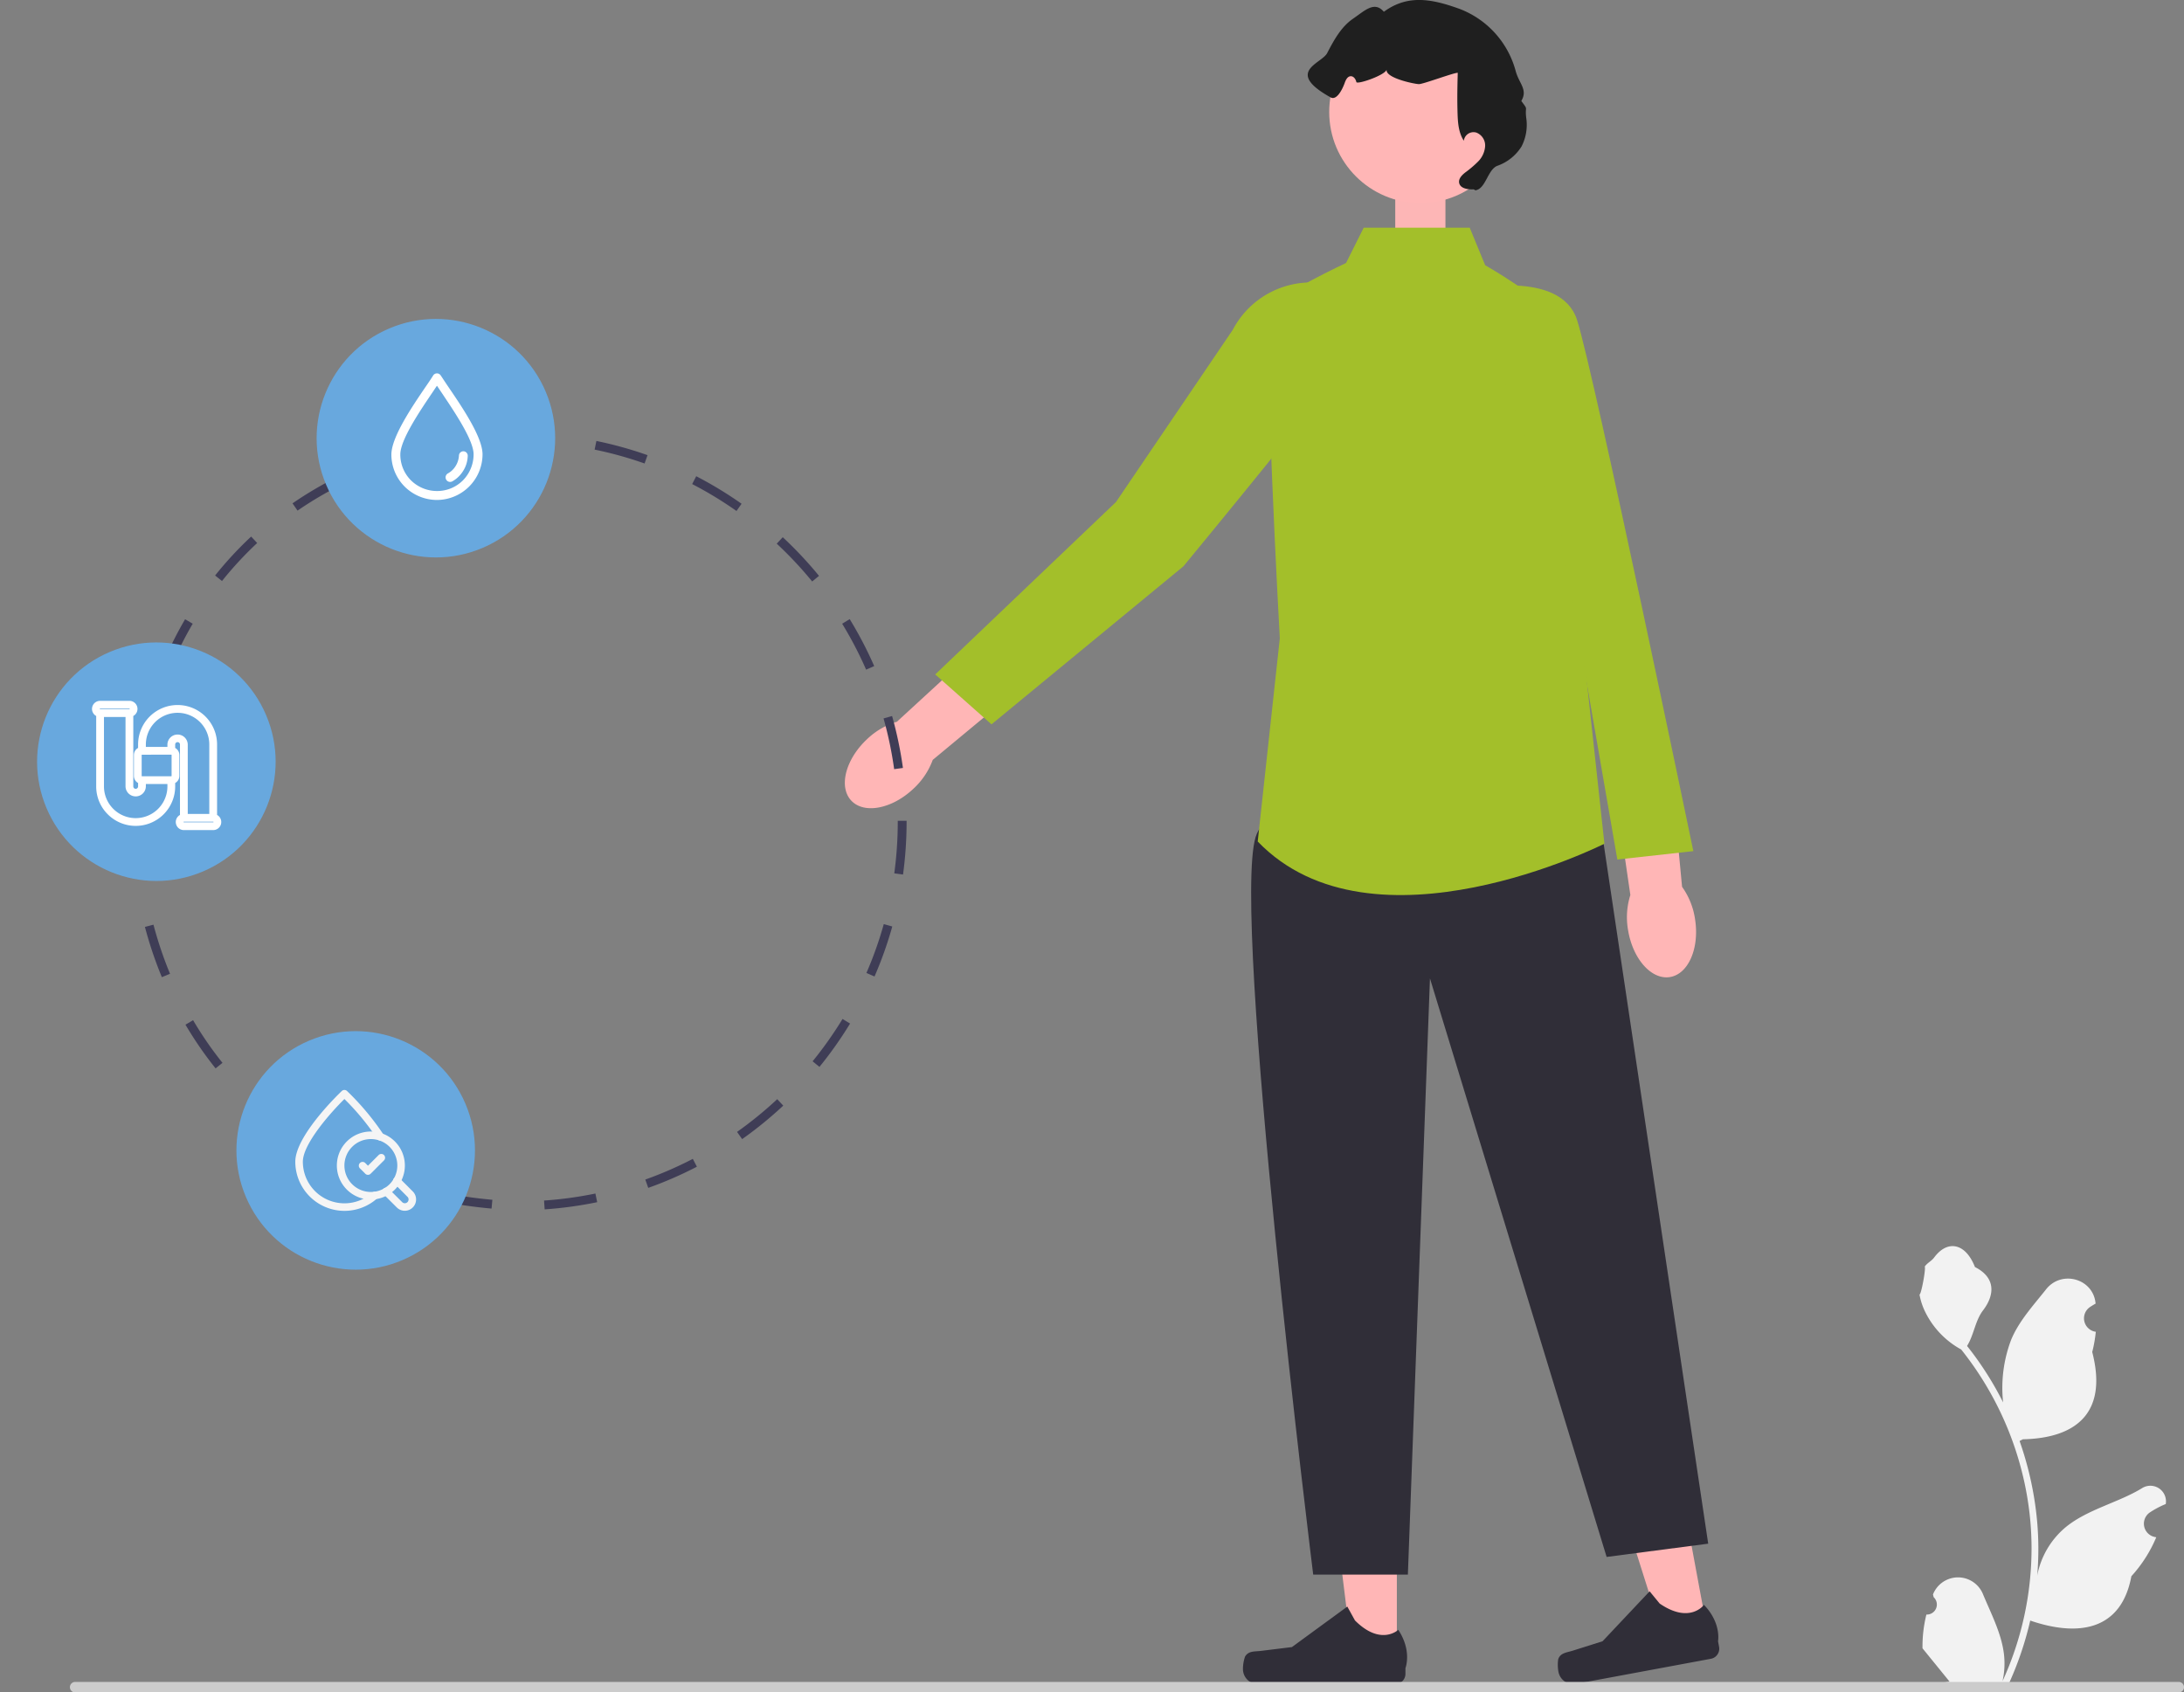 <svg xmlns="http://www.w3.org/2000/svg" width="609.164" height="472.102" viewBox="0 0 609.164 472.102">
  <rect x="0" y="0" width="609.164" height="472.102" fill="#808080" stroke="none"/>
  <g id="undraw_social_thinking_re_y8cc" transform="translate(19.5)">
    <g id="Groupe_296" data-name="Groupe 296" transform="translate(216.146 0)">
      <rect id="Rectangle_64" data-name="Rectangle 64" width="14" height="13" transform="translate(153.518 55)" fill="#fdb6b6"/>
      <path id="Tracé_1858" data-name="Tracé 1858" d="M194.574,186.562c-5.979,5.633-13.731,7.115-17.315,3.31s-1.644-11.455,4.335-17.088a20.56,20.56,0,0,1,8.372-4.915L215.6,144.32l10.795,12.264L199.979,178.5A20.559,20.559,0,0,1,194.574,186.562Z" transform="translate(-175.461 33.465)" fill="#ffb6b6"/>
      <g id="Groupe_293" data-name="Groupe 293" transform="translate(111.042 414.708)">
        <path id="Tracé_1859" data-name="Tracé 1859" d="M303.876,384.309H291.52l-5.878-47.661h18.237Z" transform="translate(-260.953 -336.646)" fill="#ffb6b6"/>
        <path id="Tracé_1860" data-name="Tracé 1860" d="M266.188,377.734h0a10.61,10.61,0,0,0-.588,3.493h0a4.194,4.194,0,0,0,4.194,4.194h38.267a2.861,2.861,0,0,0,2.861-2.861v-1.593s1.893-4.788-2-10.69c0,0-4.844,4.621-12.082-2.617l-2.134-3.867-15.45,11.3-8.564,1.054c-1.874.231-3.535-.036-4.5,1.587Z" transform="translate(-265.601 -330.351)" fill="#302e38"/>
      </g>
      <g id="Groupe_294" data-name="Groupe 294" transform="translate(198.846 408.491)">
        <path id="Tracé_1861" data-name="Tracé 1861" d="M375.826,378.46l-12.149,2.255L349.2,334.929l17.931-3.329Z" transform="translate(-334.021 -331.6)" fill="#ffb6b6"/>
        <path id="Tracé_1862" data-name="Tracé 1862" d="M337.009,379.251h0a10.612,10.612,0,0,0,.06,3.541h0a4.194,4.194,0,0,0,4.889,3.358l37.623-6.988a2.861,2.861,0,0,0,2.291-3.335l-.291-1.566s.987-5.053-3.923-10.144c0,0-3.919,5.428-12.357-.367l-2.8-3.412-13.127,13.931-8.227,2.6C339.342,377.438,337.66,377.479,337.009,379.251Z" transform="translate(-336.877 -324.936)" fill="#302e38"/>
      </g>
      <path id="Tracé_1863" data-name="Tracé 1863" d="M364.5,185.122,394.938,388.9l-28.333,3.7L317.33,231.222l-6.159,166.3H284.763S261.954,213.976,268.7,191.8,364.5,185.122,364.5,185.122Z" transform="translate(-154.13 41.705)" fill="#302e38"/>
      <path id="Tracé_1864" data-name="Tracé 1864" d="M298.506,51.554h29.565l4.312,10.471s17.246,9.855,17.246,13.551,10.471,96.7,10.471,96.7l5.543,51.123s-64.674,32.645-96.7-.616l6.159-56.666s-4.928-88.7-2.464-92.391,20.942-12.319,20.942-12.319Z" transform="translate(-153.784 11.954)" fill="#a3bf2a"/>
      <path id="Tracé_1865" data-name="Tracé 1865" d="M306.191,64.569h0s9.01,13.616,6.167,19.217-47.211,59.356-47.211,59.356l-53.532,44.084L195.925,173.3l50.423-48.1,32.579-48.047A24.632,24.632,0,0,1,306.19,64.569Z" transform="translate(-170.715 14.83)" fill="#a3bf2a"/>
      <g id="Groupe_295" data-name="Groupe 295" transform="translate(174.076 79.608)">
        <path id="Tracé_1866" data-name="Tracé 1866" d="M372.3,216.247c1.287,8.113-1.855,15.353-7.017,16.172s-10.391-5.094-11.678-13.206a20.559,20.559,0,0,1,.654-9.687l-5.022-34.444,16.214-2.013,3.23,34.168A20.559,20.559,0,0,1,372.3,216.247Z" transform="translate(-309.241 -39.476)" fill="#ffb6b6"/>
        <path id="Tracé_1867" data-name="Tracé 1867" d="M316.77,65.761s25.494-5.706,30.125,8.432,32.463,148.239,32.463,148.239l-21.2,2.348-15.922-91.874L316.77,65.761Z" transform="translate(-316.77 -64.623)" fill="#a3bf2a"/>
      </g>
      <circle id="Ellipse_31" data-name="Ellipse 31" cx="25.419" cy="25.419" r="25.419" transform="translate(135.1 5.813)" fill="#ffb6b6"/>
      <path id="Tracé_1868" data-name="Tracé 1868" d="M326.548,52.814c-1.63.079-3.781-.231-4.054-1.84-.193-1.135.764-2.113,1.665-2.83a29.891,29.891,0,0,0,3.66-3.119,6.716,6.716,0,0,0,1.931-4.3,3.847,3.847,0,0,0-2.471-3.746,2.726,2.726,0,0,0-3.474,2.279c-1.48-2.248-1.677-5.081-1.754-7.771q-.068-2.362-.06-4.725c.007-2.152.062-4.3.116-6.454-1.058-.056-9.6,3.157-10.828,3.157-1.06,0-9.571-1.69-9-4.114-.167,1.55-8.286,4.341-8.452,3.53s-.771-1.667-1.6-1.619c-.871.051-1.345,1.017-1.638,1.839-.654,1.836-2.243,5.008-3.945,4.06-12.885-7.176-2.5-9.411-.969-12.329,1.876-3.587,3.878-7.319,7.217-9.608s5.975-5.021,8.605-1.944c6.6-4.81,13.146-3.65,20.837-.907a25.641,25.641,0,0,1,15.91,17.354c.947,3.621,3.484,5.21,1.594,8.441,2.083,2.794.955,1.213,1.366,4.674a13.137,13.137,0,0,1-1.3,8.006,13,13,0,0,1-6.744,5.4c-2.737,1.066-3.211,6.42-6.118,6.84" transform="translate(-151.158 0)" fill="#1f1f1f"/>
    </g>
    <path id="Tracé_1869" data-name="Tracé 1869" d="M420.708,384.946a2.8,2.8,0,0,0,2.026-4.845l-.192-.762.076-.183a7.507,7.507,0,0,1,13.848.051c2.265,5.455,5.148,10.919,5.859,16.687a22.21,22.21,0,0,1-.39,7.638,89.042,89.042,0,0,0,8.1-36.982,85.953,85.953,0,0,0-.533-9.588q-.442-3.915-1.225-7.774a90.073,90.073,0,0,0-17.862-38.176,23.971,23.971,0,0,1-9.97-10.344,18.283,18.283,0,0,1-1.663-5c.485.064,1.83-7.328,1.464-7.782.676-1.026,1.887-1.537,2.626-2.538,3.674-4.981,8.735-4.111,11.378,2.658,5.645,2.849,5.7,7.574,2.236,12.118-2.2,2.891-2.506,6.8-4.44,9.9.2.255.406.5.6.756a90.654,90.654,0,0,1,9.462,14.99,37.686,37.686,0,0,1,2.25-17.5c2.154-5.2,6.19-9.571,9.745-14.062,4.27-5.395,13.025-3.04,13.777,3.8q.011.1.021.2-.792.447-1.551.948a3.792,3.792,0,0,0,1.529,6.9l.077.012a37.73,37.73,0,0,1-.995,5.641c4.56,17.635-5.285,24.059-19.342,24.347-.31.159-.613.318-.923.469a92.533,92.533,0,0,1,4.981,23.44,87.763,87.763,0,0,1-.064,14.171l.024-.167a23.191,23.191,0,0,1,7.917-13.391c6.092-5,14.7-6.848,21.272-10.87a4.352,4.352,0,0,1,6.666,4.234l-.027.176a25.456,25.456,0,0,0-2.856,1.376q-.792.447-1.551.948a3.792,3.792,0,0,0,1.529,6.9l.077.012.159.024a37.763,37.763,0,0,1-6.946,10.877c-2.851,15.395-15.1,16.856-28.2,12.372h-.008a92.5,92.5,0,0,1-6.214,18.141h-22.2c-.08-.247-.151-.5-.223-.748a25.221,25.221,0,0,0,6.143-.366c-1.647-2.021-3.294-4.058-4.941-6.079a1.377,1.377,0,0,1-.1-.119c-.835-1.034-1.679-2.061-2.514-3.1h0a36.944,36.944,0,0,1,1.083-9.411h0Z" transform="translate(97.107 65.431)" fill="#f2f2f2"/>
    <path id="Tracé_1870" data-name="Tracé 1870" d="M0,382.323a1.462,1.462,0,0,0,1.466,1.466H588.2a1.466,1.466,0,0,0,0-2.932H1.466A1.462,1.462,0,0,0,0,382.323Z" transform="translate(0 88.313)" fill="#ccc"/>
    <path id="Tracé_1871" data-name="Tracé 1871" d="M129.191,314.613l-.167-2.459a106.3,106.3,0,0,0,14.322-1.957l.5,2.413A109.063,109.063,0,0,1,129.191,314.613Zm-14.807-.219a134.62,134.62,0,0,1-14.606-2.116l.49-2.416a131.8,131.8,0,0,0,14.337,2.078l-.221,2.454Zm43.706-5.773-.826-2.322a105.691,105.691,0,0,0,13.255-5.77l1.136,2.187A108.287,108.287,0,0,1,158.09,308.62Zm-72.585-.155a110.4,110.4,0,0,1-13.675-5.62l1.089-2.209a108.078,108.078,0,0,0,13.369,5.493ZM59.058,295.38A101.154,101.154,0,0,1,47.5,286.14l1.676-1.807a98.6,98.6,0,0,0,11.278,9.014l-1.393,2.033Zm125.221-.361-1.423-2.011a106.891,106.891,0,0,0,11.206-9.131l1.682,1.8A109.4,109.4,0,0,1,184.278,295.019ZM37.41,275.289a103.142,103.142,0,0,1-8.4-12.195l2.125-1.249a100.658,100.658,0,0,0,8.2,11.9Zm168.431-.42-1.91-1.557a106.671,106.671,0,0,0,8.348-11.809l2.1,1.282A109.263,109.263,0,0,1,205.841,274.869ZM22.423,249.845A110.979,110.979,0,0,1,17.7,235.828l2.382-.63A108.428,108.428,0,0,0,24.7,248.9l-2.276.943Zm198.776-.192-2.259-.984a105.3,105.3,0,0,0,4.843-13.63l2.372.664A107.86,107.86,0,0,1,221.2,249.652ZM14.856,221.313a116.218,116.218,0,0,1-.956-14.755l2.464,0A113.735,113.735,0,0,0,17.3,221Zm214.294-.1-2.441-.332a107.373,107.373,0,0,0,.973-14.424v-.223h2.464v.213A109.86,109.86,0,0,1,229.15,221.216Zm-211.875-29.1L14.83,191.8a114.44,114.44,0,0,1,2.816-14.517l2.383.626a111.9,111.9,0,0,0-2.755,14.2Zm209.4-.295a105.844,105.844,0,0,0-2.955-14.15L226.1,177a108.29,108.29,0,0,1,3.025,14.481ZM24.623,164.2l-2.278-.938A107.127,107.127,0,0,1,28.905,150l2.127,1.244A104.427,104.427,0,0,0,24.623,164.2Zm194.233-.14a106.114,106.114,0,0,0-6.68-12.808l2.1-1.286a108.469,108.469,0,0,1,6.835,13.108Zm-15.044-24.594a106.964,106.964,0,0,0-9.887-10.547l1.679-1.8A109.536,109.536,0,0,1,205.72,137.9ZM39.2,139.334,37.275,137.8a101.07,101.07,0,0,1,10.054-10.863l1.681,1.8A98.555,98.555,0,0,0,39.2,139.334ZM182.7,119.8a106.442,106.442,0,0,0-12.362-7.506l1.132-2.188a108.893,108.893,0,0,1,12.649,7.68L182.7,119.8ZM60.267,119.7l-1.4-2.029a104,104,0,0,1,12.756-7.494l1.095,2.208A101.363,101.363,0,0,0,60.267,119.7Zm25.81-12.838-.788-2.334a120.365,120.365,0,0,1,14.266-3.837l.494,2.413a117.911,117.911,0,0,0-13.973,3.758Zm70.989-.309a105.533,105.533,0,0,0-13.937-3.872l.494-2.413a108,108,0,0,1,14.265,3.963l-.822,2.323ZM114.382,101l-.225-2.453c2.466-.226,5-.392,7.536-.491,2.4-.028,4.882.078,7.27.235l-.161,2.459c-2.335-.154-4.71-.232-7.06-.232-2.443.1-4.935.26-7.359.482Z" transform="translate(3.223 22.736)" fill="#3f3d56"/>
    <g id="Groupe_297" data-name="Groupe 297" transform="translate(36.098 303.283) rotate(-23)">
      <circle id="Ellipse_32" data-name="Ellipse 32" cx="33.261" cy="33.261" r="33.261" fill="#68a8de"/>
    </g>
    <circle id="Ellipse_33" data-name="Ellipse 33" cx="33.261" cy="33.261" r="33.261" transform="translate(58.469 104.609) rotate(-23)" fill="#68a8de"/>
    <g id="Groupe_298" data-name="Groupe 298" transform="translate(-19.5 194.858) rotate(-23)">
      <circle id="Ellipse_34" data-name="Ellipse 34" cx="33.261" cy="33.261" r="33.261" fill="#68a8de"/>
    </g>
    <g id="drop" transform="translate(48.432 104.148)">
      <g id="Groupe_300" data-name="Groupe 300" transform="translate(41.232 0)">
        <g id="Groupe_299" data-name="Groupe 299" transform="translate(0 0)">
          <path id="Tracé_1872" data-name="Tracé 1872" d="M57.207,3.894c-.816-1.2-1.535-2.3-2.207-3.31A1.46,1.46,0,0,0,54.617.2,1.25,1.25,0,0,0,52.89.584c-.624,1.007-1.343,2.063-2.207,3.31-3.79,5.565-9.451,13.96-9.451,18.758a12.656,12.656,0,0,0,3.742,8.971,12.817,12.817,0,0,0,8.971,3.694A12.776,12.776,0,0,0,66.658,22.6C66.658,17.806,61,9.459,57.207,3.894Zm3.982,25.954a10.146,10.146,0,0,1-7.244,2.974A10.348,10.348,0,0,1,46.7,29.847,10.146,10.146,0,0,1,43.727,22.6c0-4.03,5.421-12.041,9.019-17.366.432-.624.816-1.247,1.2-1.775.384.528.768,1.151,1.2,1.775,3.6,5.373,9.019,13.337,9.019,17.366A10.348,10.348,0,0,1,61.189,29.847Z" transform="translate(-41.232 0)" fill="#fff"/>
        </g>
      </g>
      <g id="Groupe_302" data-name="Groupe 302" transform="translate(56.334 21.737)">
        <g id="Groupe_301" data-name="Groupe 301" transform="translate(0)">
          <path id="Tracé_1873" data-name="Tracé 1873" d="M172.2,181.243a1.23,1.23,0,0,0-1.3,1.151,6.176,6.176,0,0,1-.911,2.926,5.83,5.83,0,0,1-2.207,2.111,1.268,1.268,0,0,0,1.247,2.207,8.313,8.313,0,0,0,3.07-2.974,8.164,8.164,0,0,0,1.247-4.126A1.23,1.23,0,0,0,172.2,181.243Z" transform="translate(-167.152 -181.24)" fill="#fff"/>
        </g>
      </g>
    </g>
    <g id="Page-1" transform="translate(6.663 196)">
      <g id="_007---Pipe" data-name="007---Pipe" transform="translate(0.001 0)">
        <path id="Shape" d="M33.883,31.653V11.684a10.515,10.515,0,0,0-21.031,0V12.96A1.753,1.753,0,0,0,11.684,14.6v5.842a1.753,1.753,0,0,0,1.168,1.645v1.276a1.168,1.168,0,0,1-2.337,0V3.4A1.748,1.748,0,0,0,9.932,0H1.753a1.748,1.748,0,0,0-.584,3.4v19.97a10.515,10.515,0,1,0,21.031,0V22.091a1.753,1.753,0,0,0,1.168-1.645V14.6A1.753,1.753,0,0,0,22.2,12.96V11.684a1.168,1.168,0,0,1,2.337,0v19.97a1.748,1.748,0,0,0,.584,3.4H33.3a1.748,1.748,0,0,0,.584-3.4ZM1.753,1.168H9.932a.584.584,0,0,1,0,1.168H1.753a.584.584,0,1,1,0-1.168Zm9.931,31.546a9.358,9.358,0,0,1-9.347-9.347V3.505h7.01V23.367a2.337,2.337,0,0,0,4.673,0V22.2h7.01v1.168A9.358,9.358,0,0,1,11.684,32.714ZM22.2,20.446a.584.584,0,0,1-.584.584H13.437a.584.584,0,0,1-.584-.584V14.6a.584.584,0,0,1,.584-.584h8.179a.584.584,0,0,1,.584.584Zm1.168-11.1a2.337,2.337,0,0,0-2.337,2.337v1.168h-7.01V11.684a9.347,9.347,0,0,1,18.694,0V31.546H25.7V11.684A2.337,2.337,0,0,0,23.368,9.347ZM33.3,33.883H25.12a.584.584,0,1,1,0-1.168H33.3a.584.584,0,1,1,0,1.168Z" transform="translate(-0.001 0)" fill="#fff"/>
        <path id="Shape_-_Contour" data-name="Shape - Contour" d="M33.3,35.551H25.12a2.249,2.249,0,0,1-1.084-4.221V11.684a.668.668,0,0,0-1.337,0v.954A2.259,2.259,0,0,1,23.868,14.6v5.844A2.26,2.26,0,0,1,22.7,22.414v.954A11.015,11.015,0,0,1,3.9,31.156,10.943,10.943,0,0,1,.669,23.367V3.721A2.249,2.249,0,0,1,1.75-.5H9.932a2.249,2.249,0,0,1,1.084,4.221V23.367a.668.668,0,0,0,1.337,0v-.954a2.259,2.259,0,0,1-1.168-1.965V14.6a2.26,2.26,0,0,1,1.168-1.967v-.954a11.015,11.015,0,0,1,22.031,0V31.33A2.249,2.249,0,0,1,33.3,35.551ZM23.368,10.015a1.67,1.67,0,0,1,1.668,1.668V32.007l-.334.118a1.248,1.248,0,0,0,.415,2.426H33.3a1.248,1.248,0,0,0,.415-2.426l-.334-.118V11.684a10.015,10.015,0,0,0-20.031,0v1.629l-.333.118a1.255,1.255,0,0,0-.835,1.176v5.84a1.255,1.255,0,0,0,.835,1.174l.333.118v1.629a1.668,1.668,0,0,1-3.337,0V3.044l.334-.118A1.248,1.248,0,0,0,9.935.5H1.753a1.248,1.248,0,0,0-.418,2.426l.334.118V23.367a10.015,10.015,0,1,0,20.031,0V21.738l.333-.118a1.255,1.255,0,0,0,.835-1.176V14.6a1.255,1.255,0,0,0-.835-1.174l-.333-.118V11.684A1.67,1.67,0,0,1,23.368,10.015ZM33.3,34.383H25.12a1.084,1.084,0,1,1,0-2.168H33.3a1.084,1.084,0,0,1,0,2.168ZM25.12,33.214a.084.084,0,1,0,0,.168H33.3a.084.084,0,0,0,0-.168Zm-13.436,0a9.858,9.858,0,0,1-9.848-9.846V3.005h8.01V23.367a1.837,1.837,0,0,0,3.673,0V21.7h8.01v1.668a9.858,9.858,0,0,1-9.846,9.847ZM2.837,4.005V23.367a8.847,8.847,0,0,0,17.694,0V22.7h-6.01v.668a2.837,2.837,0,0,1-5.673,0V4.005ZM33.215,32.046H25.2V11.684a1.837,1.837,0,0,0-3.673,0v1.668h-8.01V11.684a9.847,9.847,0,0,1,19.694,0Zm-7.01-1h6.01V11.684a8.847,8.847,0,0,0-17.694,0v.668h6.01v-.668a2.837,2.837,0,0,1,5.673,0Zm-4.589-9.515H13.437a1.085,1.085,0,0,1-1.084-1.084V14.6a1.085,1.085,0,0,1,1.084-1.084h8.179A1.085,1.085,0,0,1,22.7,14.6v5.842A1.085,1.085,0,0,1,21.615,21.531Zm-8.179-7.01a.084.084,0,0,0-.084.084v5.842a.084.084,0,0,0,.084.084h8.179a.084.084,0,0,0,.084-.084V14.6a.084.084,0,0,0-.084-.084ZM9.932,2.837H1.753a1.084,1.084,0,1,1,0-2.168H9.932a1.084,1.084,0,1,1,0,2.168ZM1.753,1.668a.084.084,0,1,0,0,.168H9.932a.084.084,0,1,0,0-.168Z" transform="translate(-0.001 0)" fill="#fff"/>
      </g>
    </g>
    <g id="water_drop" data-name="water drop" transform="translate(62.864 304.042)">
      <path id="Tracé_1874" data-name="Tracé 1874" d="M29.3,32.46a3.14,3.14,0,0,1-2.231-.93l-3.7-3.688a1.054,1.054,0,1,1,1.488-1.492l3.7,3.689a1.048,1.048,0,1,0,1.483-1.481l-3.689-3.7a1.054,1.054,0,1,1,1.492-1.488l3.688,3.7A3.162,3.162,0,0,1,29.3,32.46Z" transform="translate(1.242 1.242)" fill="#f5f5f5"/>
      <path id="Tracé_1875" data-name="Tracé 1875" d="M19.364,22.765a1.051,1.051,0,0,1-.745-.309l-1.48-1.48a1.054,1.054,0,1,1,1.49-1.49l.735.735,2.955-2.955a1.054,1.054,0,1,1,1.49,1.49l-3.7,3.7a1.051,1.051,0,0,1-.745.308Z" transform="translate(0.907 0.913)" fill="#f5f5f5"/>
      <path id="Tracé_1876" data-name="Tracé 1876" d="M20.485,29.97a9.485,9.485,0,1,1,9.485-9.485A9.485,9.485,0,0,1,20.485,29.97Zm0-16.862a7.377,7.377,0,1,0,7.377,7.377A7.377,7.377,0,0,0,20.485,13.108Z" transform="translate(0.592 0.592)" fill="#f5f5f5"/>
      <path id="Tracé_1877" data-name="Tracé 1877" d="M13.7,33.724A13.715,13.715,0,0,1,0,20.023C0,12.668,12.446.791,12.975.289a1.055,1.055,0,0,1,1.451,0A72.688,72.688,0,0,1,24.661,12.536a1.054,1.054,0,1,1-1.794,1.107A68.933,68.933,0,0,0,13.7,2.526C9.887,6.29,2.108,15.014,2.108,20.023A11.6,11.6,0,0,0,21.449,28.66a1.054,1.054,0,0,1,1.407,1.57A13.7,13.7,0,0,1,13.7,33.724Z" fill="#f5f5f5"/>
    </g>
  </g>
</svg>
